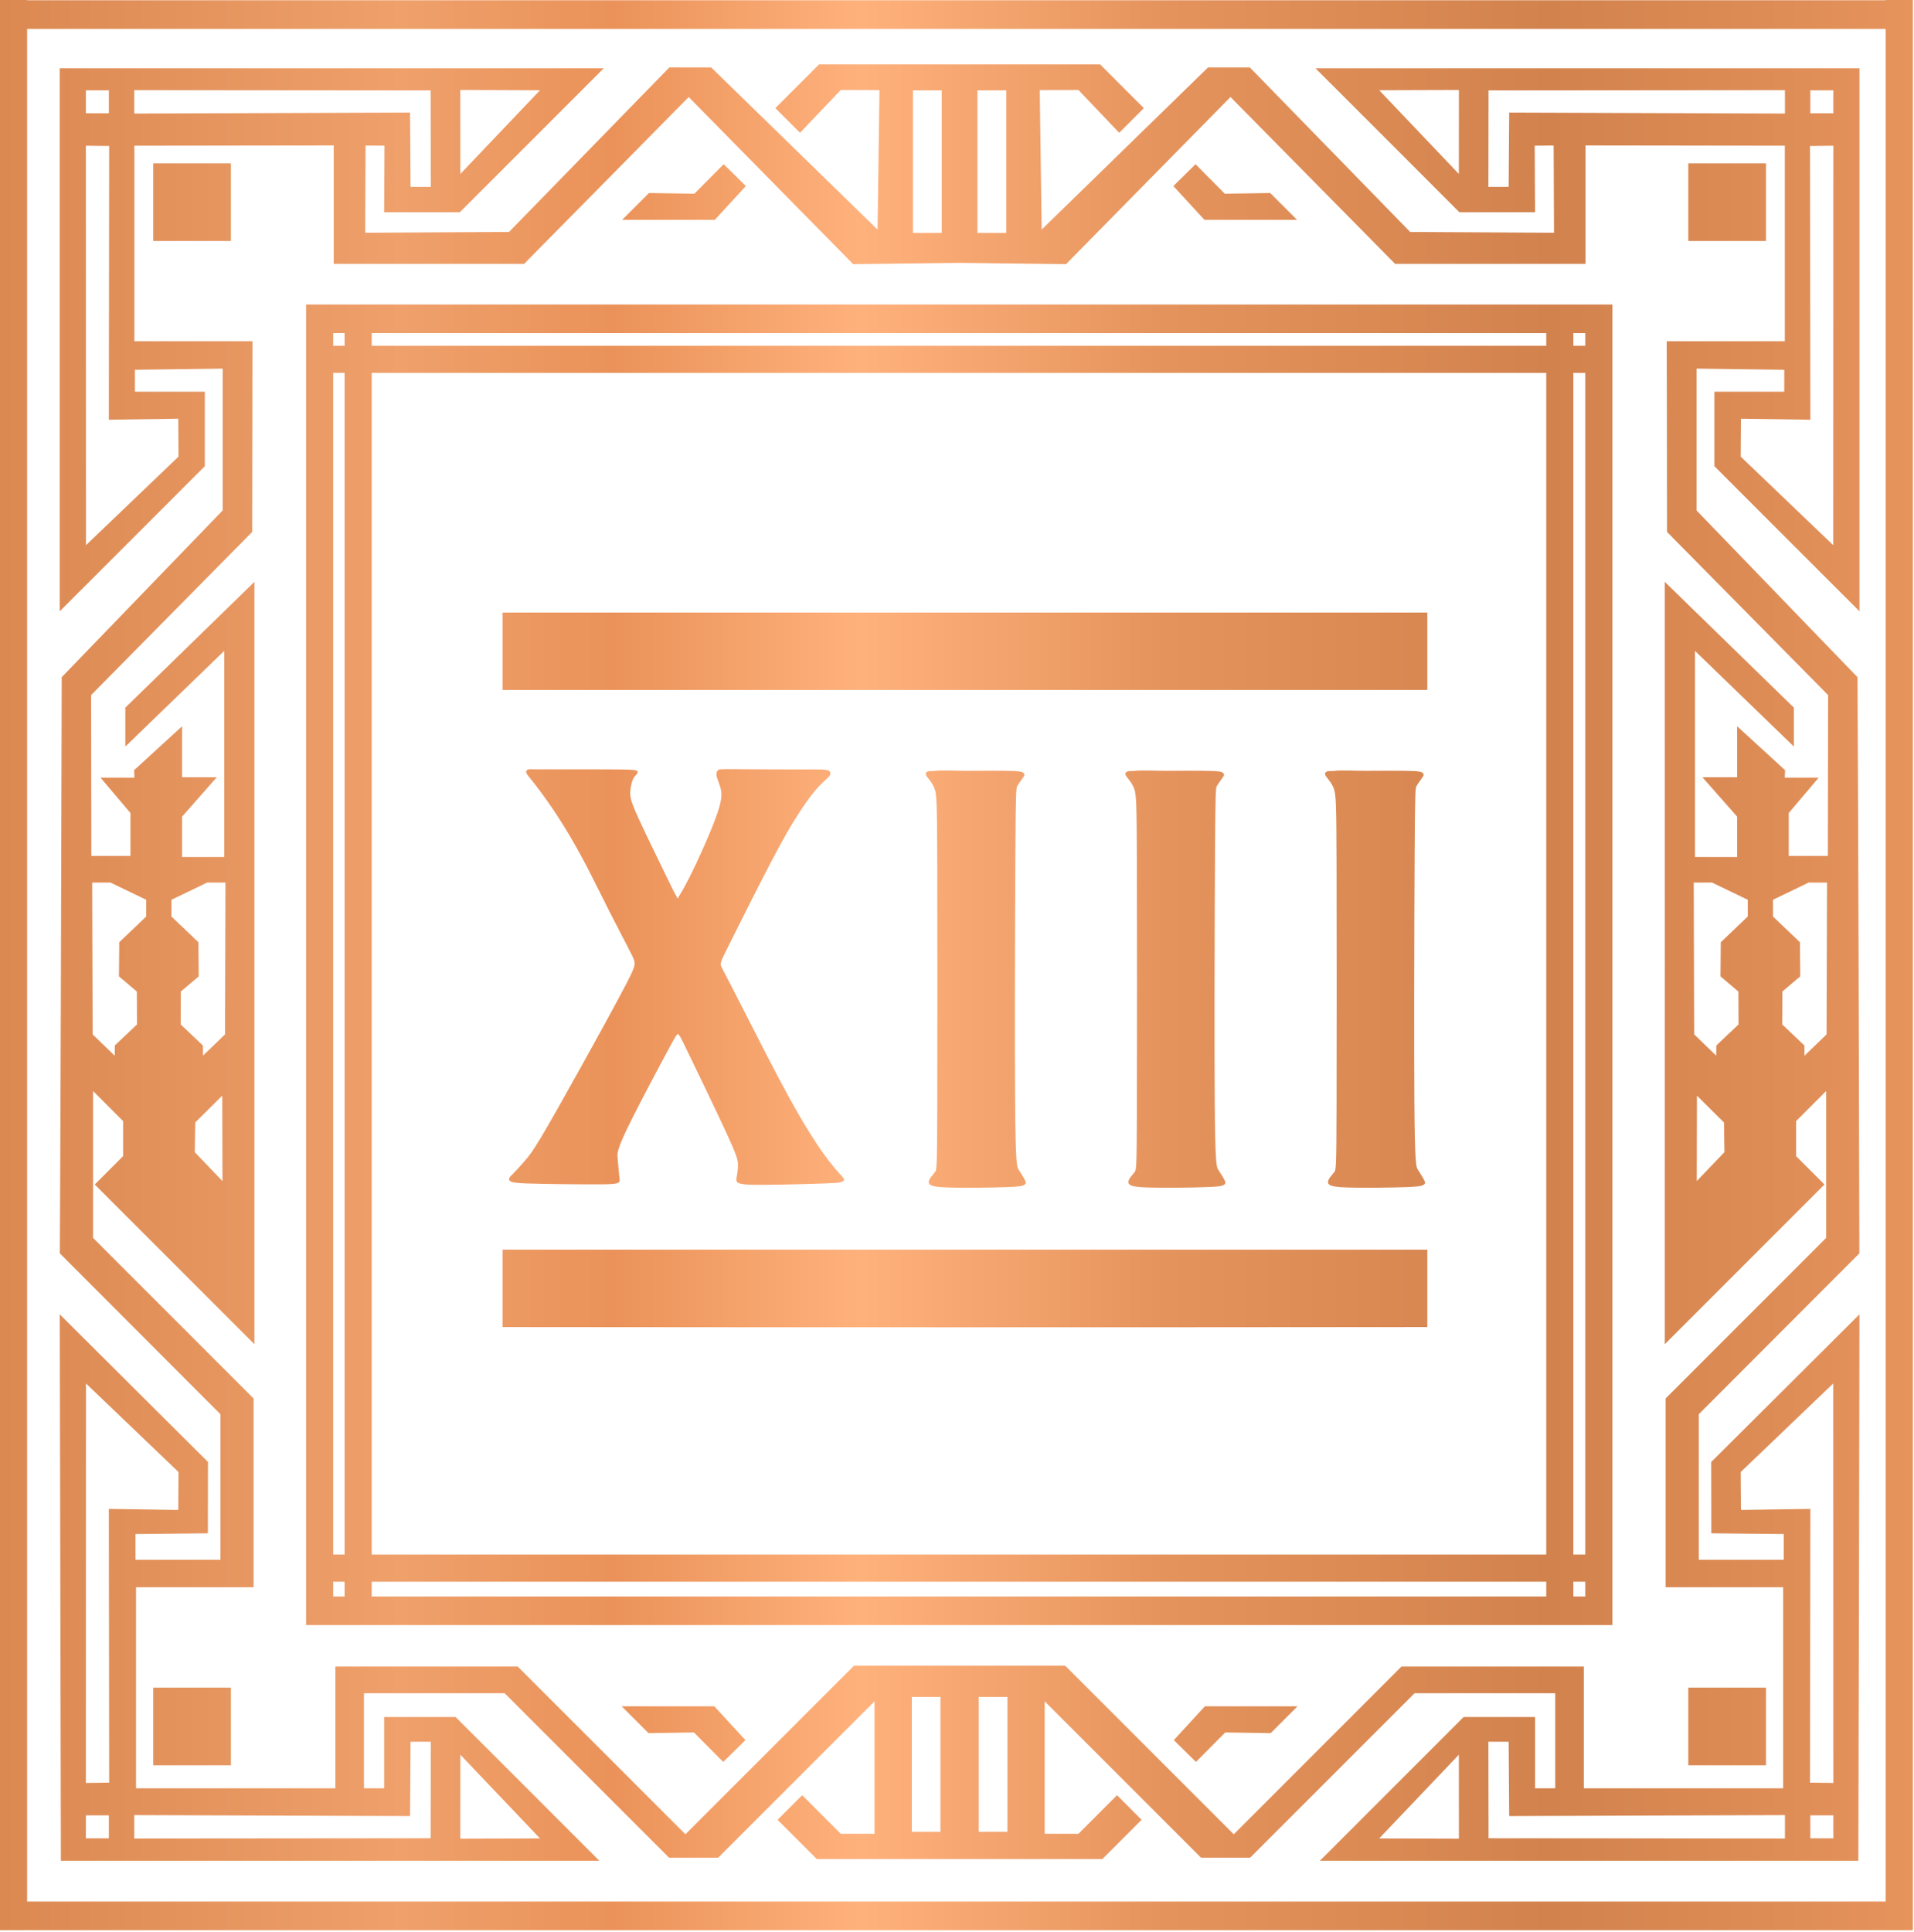<?xml version="1.0" encoding="UTF-8"?> <svg xmlns="http://www.w3.org/2000/svg" width="644" height="650" viewBox="0 0 644 650" fill="none"> <path fill-rule="evenodd" clip-rule="evenodd" d="M178.392 261.831C177.703 260.981 177.327 260.518 177.173 260.15C176.856 259.401 177.148 259.022 177.727 258.834C177.991 258.748 178.283 258.76 178.562 258.772C178.782 258.78 178.994 258.79 179.846 258.795L188.333 258.802C194.423 258.795 203.095 258.786 207.9 258.837C210.792 258.866 212.303 258.919 213.073 258.997C214.889 259.183 214.741 259.703 214.256 260.412C214.164 260.543 214.059 260.648 213.928 260.78C213.687 261.024 213.315 261.399 213.008 262.06C212.791 262.532 212.593 263.16 212.437 263.837C212.264 264.581 212.139 265.377 212.077 266.1C212.02 266.778 212.019 267.39 212.139 268.103C212.263 268.839 212.517 269.708 212.966 270.893C213.427 272.105 214.091 273.639 214.866 275.345C215.67 277.115 216.556 278.986 217.451 280.851C218.379 282.791 219.594 285.283 220.803 287.765L223.786 293.916C225.331 297.121 226.745 300.047 227.591 301.476C227.938 302.06 228.012 302.303 228.041 302.302C228.123 302.3 228.111 302.064 228.347 301.681C228.717 301.085 229.196 300.294 229.753 299.309C230.322 298.299 231.012 297.024 231.83 295.42C232.681 293.75 233.627 291.812 234.595 289.743C235.523 287.758 236.503 285.594 237.473 283.362C238.47 281.073 239.448 278.737 240.274 276.593C241.098 274.449 241.783 272.466 242.197 270.871C242.599 269.319 242.741 268.148 242.734 267.202C242.727 266.286 242.575 265.561 242.386 264.895C242.176 264.154 241.917 263.469 241.694 262.872C241.492 262.334 241.313 261.859 241.201 261.428C241.078 260.958 241.046 260.564 241.072 260.244C241.112 259.777 241.278 259.431 241.499 259.191C241.937 258.714 242.291 258.718 247.493 258.75L247.748 258.751C252.726 258.783 262.004 258.84 267.985 258.84L271.269 258.835C275.13 258.826 277.047 258.821 278.052 259.005C279.121 259.202 279.496 259.65 279.39 260.345C279.323 260.792 278.95 261.239 278.41 261.758L277.723 262.401C276.87 263.183 275.717 264.244 274.384 265.811C273.536 266.809 272.594 268.035 271.587 269.443C270.547 270.899 269.437 272.551 268.284 274.351C267.151 276.122 265.98 278.028 264.553 280.529C263.11 283.058 261.402 286.193 259.204 290.404C257.028 294.573 254.315 299.905 251.742 305.004C249.039 310.362 246.724 314.99 245.184 318.069C242.144 324.151 242.142 324.155 243.032 325.856L243.055 325.896C244.154 328.003 246.342 332.186 250.315 339.981L251.72 342.742C255.736 350.633 261.068 361.108 265.481 369.133C267.969 373.659 270.17 377.42 272.108 380.546C274.035 383.656 275.725 386.173 277.192 388.217C279.926 392.031 281.841 394.117 282.901 395.269L283.075 395.459C284.062 396.535 284.576 397.136 282.969 397.671C282.294 397.896 280.784 397.989 277.762 398.1C274.432 398.223 269.185 398.376 264.18 398.473C260.334 398.55 256.632 398.592 254.066 398.565C248.595 398.508 247.748 397.998 247.759 396.76C247.761 396.541 247.801 396.349 247.841 396.135L247.844 396.113C247.95 395.567 248.079 394.853 248.174 394.068C248.268 393.29 248.328 392.445 248.3 391.637C248.272 390.852 248.154 390.077 247.628 388.59C247.079 387.041 246.099 384.749 244.352 380.961C242.565 377.086 240.047 371.798 237.569 366.633C235.22 361.736 232.647 356.422 230.924 352.86C229.358 349.627 228.56 347.981 228.077 347.873C227.759 347.802 227.074 349.037 225.705 351.554C224.006 354.678 221.347 359.642 218.696 364.671C216.623 368.603 214.572 372.543 213.029 375.603C211.271 379.088 210.165 381.437 209.446 383.095C208.73 384.743 208.387 385.725 208.159 386.471C207.942 387.181 207.833 387.664 207.786 388.07C207.742 388.456 207.757 388.79 207.785 389.203C207.83 389.863 207.897 390.598 207.973 391.424L208.162 393.492C208.264 394.667 208.367 395.846 208.463 396.52L208.469 396.561C208.488 396.694 208.506 396.815 208.506 396.942C208.506 398.105 207.781 398.381 201.8 398.41C198.482 398.428 193.366 398.399 188.403 398.337C184.034 398.283 179.785 398.2 176.986 398.099C172.52 397.939 171.248 397.574 171.282 396.627C171.3 396.144 171.653 395.801 172.109 395.361L172.232 395.241C172.745 394.741 173.391 394.065 174.076 393.322C174.895 392.431 175.754 391.467 176.511 390.594C177.212 389.786 177.837 389.045 178.639 387.924C179.447 386.792 180.434 385.273 181.851 382.918C183.275 380.548 185.139 377.325 187.358 373.417C189.588 369.486 192.16 364.894 194.994 359.801C198.134 354.155 201.612 347.865 204.662 342.272C207.115 337.776 209.298 333.719 210.811 330.806C212.456 327.638 213.262 325.913 213.471 324.676C213.662 323.553 213.321 322.751 212.671 321.423C211.964 319.98 210.818 317.776 209.459 315.161C208.277 312.888 206.921 310.285 205.427 307.343C204.556 305.625 203.508 303.531 202.454 301.425C200.343 297.207 198.184 292.889 196.077 288.948C194.537 286.068 193.015 283.377 191.524 280.866C190.032 278.35 188.588 276.048 187.199 273.936C185.975 272.075 184.766 270.326 183.646 268.755C182.258 266.81 181.007 265.147 180.031 263.892C179.296 262.948 178.786 262.315 178.392 261.831ZM321.925 560.35H358.414L415.125 617.06L471.554 560.631H532.913V601.586H599.978V533.96H560.422V470.456L614.44 416.44V367.029L604.327 377.14V388.918L613.879 398.469C595.967 416.381 578.059 434.299 560.142 452.206C560.177 366.714 560.143 281.222 560.143 195.731L603.581 238.045V251.147L570.299 218.954V288.308H584.493V274.724L572.816 261.471H584.493V244.314L600.623 259.081L600.512 261.604H611.933L601.855 273.503V287.934H615.018L615.099 233.826L560.892 178.937C560.892 157.555 560.84 136.166 560.797 114.782H600.538V49.018L533.472 48.927V88.765H469.408L414.021 32.641L358.693 88.858L322.876 88.423L287.057 88.858L231.731 32.641L176.343 88.765H112.281V48.927L45.213 49.018V114.782H84.955C84.933 136.166 84.912 157.553 84.86 178.937L30.655 233.826L30.734 287.934H43.897V273.503L33.818 261.604H45.239L45.129 259.081C50.513 254.167 55.885 249.238 61.261 244.314V261.471H72.936L61.261 274.724V288.308H75.453V218.954L42.171 251.147V238.045L85.609 195.731V452.206L31.873 398.469L41.424 388.918V377.14L31.314 367.029V416.44L85.33 470.456V533.96H45.773V601.586H112.841V560.631H174.196L230.628 617.06L287.338 560.35H321.925ZM533.387 537.06V532.087H529.386V537.06H533.387ZM103.7 102.439H542.509V104.058V112.059V116.309V125.431V522.965V532.087V537.06V543.573V546.682H102.995V543.573V542.868V537.06V532.087V522.965V125.431V116.309V112.059V104.058V102.439H103.7ZM533.387 112.059H529.386V116.309H533.387V112.059ZM520.263 112.059H125.063V116.309H520.263V112.059ZM115.94 112.059H112.118V116.309H115.94V112.059ZM533.387 522.965V125.431H529.386V522.965H533.387ZM112.118 125.431V522.965H115.94V125.431H112.118ZM125.063 125.431V522.965H520.263V125.431H125.063ZM520.263 532.087H125.063V537.06H520.263V532.087ZM112.118 537.06H115.94V532.087H112.118V537.06ZM319.872 21.677H370.169L384.869 36.375L376.576 44.667L362.858 30.274L349.84 30.311L350.482 77.242L406.443 22.703H420.549L474.478 78.03L522.872 78.304L522.754 48.955L516.376 49.012L516.494 71.413H491.052C474.937 55.242 458.766 39.126 442.623 22.982H625.646V205.632C609.379 189.365 593.081 173.122 576.842 156.828V131.762H600.352V124.391L570.825 124V171.705L624.988 227.806C625.307 292.41 625.456 357.035 625.613 421.64L571.582 475.748V524.712H600.165V516.039L575.811 515.804L575.771 491.804C592.414 475.274 609.026 458.71 625.642 442.152C625.54 503.416 625.451 564.685 625.268 625.947H444.115L492.452 577.61H516.492V601.586H523.293V569.598H475.964L420.642 624.92H404.104L351.504 572.321V616.887H362.867L375.848 603.906L384.121 612.179C379.725 616.587 375.318 620.985 370.915 625.387H274.836C270.442 620.978 266.029 616.586 261.631 612.179L269.905 603.906L282.884 616.887H294.248V572.321L241.648 624.92H225.112L169.789 569.598H122.46V601.586H129.259V577.61H153.299C169.438 593.694 185.525 609.834 201.638 625.947H20.485L20.11 442.152C36.73 458.705 53.365 475.244 69.98 491.804C69.98 499.804 69.956 507.805 69.94 515.804L45.587 516.039V524.712H74.171V475.748L20.138 421.64C20.452 357.035 20.604 292.412 20.764 227.806L74.927 171.705V124L45.401 124.391V131.762H68.91V156.828C52.67 173.122 36.374 189.365 20.107 205.632V22.982H203.129L154.701 71.413H129.258L129.377 49.012L122.999 48.955L122.88 78.304L171.275 78.03L225.201 22.703H239.308L295.271 77.242L295.913 30.311L282.894 30.274L269.177 44.667L260.885 36.375L275.583 21.677H319.872ZM405.717 573.997H436.574C433.564 577.007 430.558 580.023 427.543 583.027L412.256 582.8L402.407 592.72L394.942 585.377C398.433 581.587 401.927 577.796 405.409 573.997H405.717ZM593.489 593.853H568.061V567.72H594.194V593.853H593.489ZM338.956 570.838H329.326V616.229H338.956V570.838ZM609.119 618.418H616.853V610.685H609.119V618.418ZM490.876 618.532L490.858 590.279L464.06 618.445L490.876 618.532ZM507.788 610.224L507.615 585.924H500.805L500.851 618.384L600.574 618.474V610.6L507.793 610.926L507.788 610.224ZM616.858 599.776L616.82 465.403L585.689 495.193L585.776 507.945L609.129 507.594L609.019 599.685L616.858 599.776ZM580.066 377.6L570.967 368.568L570.899 397.316L580.213 387.597L580.066 377.6ZM570.036 347.967L577.443 355.111L577.5 351.69L584.957 344.621L584.914 333.563L578.891 328.456C578.932 324.628 578.964 320.795 578.99 316.967L588.066 308.317V302.684L576.016 296.882L569.887 296.901L570.036 347.967ZM607.147 355.151L614.584 347.967L614.734 296.901L608.605 296.882L596.555 302.684V308.317L605.628 316.967L605.727 328.456L599.707 333.563L599.663 344.621L607.122 351.693L607.147 355.151ZM338.569 30.389H328.884V78.364H338.569V30.389ZM434.721 73.966H405.259C401.776 70.167 398.281 66.378 394.793 62.584L402.258 55.242L412.107 65.163L427.392 64.933L436.425 73.966H434.721ZM568.766 54.946H594.194V81.08H568.061V54.946H568.766ZM616.82 183.397L616.858 49.023L609.019 49.116L609.129 141.206L585.776 140.855L585.689 153.606L616.82 183.397ZM616.853 30.381H609.119V38.115H616.853V30.381ZM490.858 58.522L490.876 30.268L464.06 30.356L490.858 58.522ZM507.615 62.876L507.793 37.873L600.574 38.201V30.326L500.851 30.417L500.805 62.876H507.615ZM210.881 573.997H240.343L250.809 585.377L243.344 592.72L233.496 582.8L218.209 583.027L209.178 573.997H210.881ZM51.557 567.73V567.721H77.692V567.73V593.853V593.862H76.986H51.557V593.853V567.73ZM316.426 570.838H306.796V616.229H316.426V570.838ZM28.9 618.418H36.632V610.685H28.9V618.418ZM154.895 590.279L154.877 618.532L181.694 618.445L154.895 590.279ZM138.137 585.924L137.959 610.926L45.179 610.6V618.474L144.902 618.384L144.946 585.924H138.137ZM28.932 465.403L28.895 599.776L36.732 599.685L36.623 507.594L59.976 507.945L60.063 495.193L28.932 465.403ZM74.785 368.568L65.685 377.6L65.538 387.597L74.853 397.316L74.785 368.568ZM68.31 355.111L75.716 347.967L75.866 296.901L69.738 296.882L57.687 302.684V308.317L66.761 316.967L66.86 328.456L60.839 333.563L60.796 344.621L68.252 351.69L68.31 355.111ZM31.169 347.967L38.605 355.151L38.629 351.693L46.09 344.621L46.046 333.563L40.024 328.456C40.065 324.628 40.096 320.795 40.123 316.967L49.198 308.317V302.684L37.146 296.882L31.019 296.901L31.169 347.967ZM316.869 30.389H307.183V78.364H316.869V30.389ZM240.185 73.966H209.329C212.338 70.954 215.355 67.949 218.359 64.933L233.647 65.163L243.494 55.242L250.96 62.584L240.493 73.966H240.185ZM52.263 54.946H77.692V81.08H51.557V54.946H52.263ZM28.895 49.023L28.932 183.397L60.063 153.606L59.976 140.855L36.623 141.206L36.732 49.116L28.895 49.023ZM36.632 30.381H28.9V38.115H36.632V30.381ZM154.877 30.268L154.895 58.522L181.694 30.356L154.877 30.268ZM137.964 38.576L138.137 62.876H144.946L144.902 30.417L45.179 30.326V38.201L137.959 37.873L137.964 38.576ZM634.488 639.696V9.713H9.123V639.696H634.488ZM634.488 0.092V1.15756e-05H643.611V0.092V9.713V639.696V646.996V649.317H0V646.291V9.713V0.092V1.15756e-05H9.123V0.092H634.488ZM169.805 206.06H480.241V232.101H169.099V206.06H169.805ZM169.805 420.385H480.241V446.424C376.534 446.527 272.807 446.527 169.099 446.424V420.385H169.805ZM446.687 261.856C446.473 261.589 446.293 261.363 446.168 261.179C445.705 260.489 445.692 260.025 446.274 259.633C446.671 259.368 447.366 259.363 448.614 259.358C451.049 258.997 456.58 259.319 459.321 259.299C464.583 259.269 471.679 259.227 475.153 259.358C477.034 259.429 477.963 259.57 478.393 259.818C479.379 260.383 479.027 260.916 478.501 261.659L478.171 262.12C477.661 262.833 477.016 263.735 476.636 264.376C476.444 264.703 476.322 264.975 476.22 267.67C476.111 270.545 476.048 275.952 475.985 286.506C475.916 298.475 475.845 317.063 475.826 334.795C475.812 348.388 475.826 361.483 475.892 370.712C475.97 381.308 476.118 386.802 476.332 389.786C476.533 392.592 476.77 392.985 477.061 393.445L477.458 394.075C478.079 395.054 478.779 396.154 479.148 396.896C479.578 397.764 479.757 398.354 478.471 398.816C477.806 399.056 476.461 399.201 473.852 399.312C471.173 399.426 467.077 399.516 463.011 399.547C459.404 399.574 455.828 399.556 453.308 399.467C450.565 399.372 449.011 399.189 448.162 398.927C446.817 398.512 446.686 397.881 446.939 397.091C447.139 396.462 447.691 395.804 448.241 395.146C448.53 394.801 448.821 394.455 449.018 394.167C449.256 393.823 449.4 393.481 449.509 390.842C449.626 388.008 449.674 382.759 449.704 372.642C449.732 363.121 449.747 348.041 449.747 332.336C449.747 316.602 449.731 301.264 449.704 291.259C449.674 280.628 449.626 274.611 449.49 270.982C449.358 267.455 449.145 266.279 448.781 265.287C448.225 263.776 447.3 262.62 446.687 261.856ZM379.517 261.856C379.302 261.589 379.122 261.363 378.997 261.179C378.534 260.489 378.521 260.025 379.104 259.633C379.5 259.368 380.196 259.363 381.444 259.358C383.879 258.997 389.41 259.319 392.15 259.299C397.412 259.269 404.508 259.227 407.982 259.358C409.864 259.429 410.792 259.57 411.222 259.818C412.208 260.383 411.857 260.916 411.33 261.659L410.999 262.12C410.49 262.833 409.845 263.735 409.466 264.376C409.273 264.703 409.151 264.975 409.049 267.67C408.94 270.545 408.877 275.952 408.815 286.506C408.745 298.475 408.674 317.063 408.655 334.795C408.642 348.388 408.656 361.483 408.722 370.712C408.8 381.308 408.947 386.802 409.162 389.786C409.363 392.592 409.6 392.985 409.89 393.445L410.287 394.075C410.909 395.054 411.608 396.154 411.978 396.896C412.408 397.764 412.587 398.354 411.301 398.816C410.636 399.056 409.291 399.201 406.682 399.312C404.003 399.426 399.906 399.516 395.842 399.547C392.233 399.574 388.656 399.556 386.137 399.467C383.392 399.372 381.841 399.189 380.991 398.927C379.646 398.512 379.516 397.881 379.766 397.091C379.967 396.462 380.52 395.804 381.07 395.146C381.359 394.801 381.65 394.455 381.848 394.167C382.086 393.823 382.23 393.481 382.338 390.842C382.455 388.008 382.502 382.759 382.533 372.642C382.563 363.121 382.577 348.041 382.577 332.336C382.577 316.602 382.563 301.264 382.533 291.259C382.502 280.628 382.455 274.611 382.319 270.982C382.187 267.455 381.974 266.279 381.61 265.287C381.054 263.776 380.129 262.62 379.517 261.856ZM312.346 261.856C312.132 261.589 311.951 261.363 311.826 261.179C311.364 260.489 311.35 260.025 311.932 259.633C312.33 259.368 313.024 259.363 314.272 259.358C316.708 258.997 322.238 259.319 324.98 259.299C330.242 259.269 337.338 259.227 340.812 259.358C342.693 259.429 343.621 259.57 344.051 259.818C345.038 260.383 344.686 260.916 344.16 261.659L343.829 262.12C343.321 262.833 342.675 263.735 342.295 264.376C342.101 264.703 341.981 264.975 341.878 267.67C341.77 270.545 341.706 275.952 341.645 286.506C341.575 298.475 341.504 317.063 341.484 334.795C341.47 348.388 341.485 361.483 341.551 370.712C341.629 381.308 341.777 386.802 341.99 389.786C342.191 392.592 342.429 392.985 342.719 393.445L343.116 394.075C343.738 395.054 344.437 396.154 344.808 396.896C345.237 397.764 345.415 398.354 344.13 398.816C343.465 399.056 342.12 399.201 339.511 399.312C336.832 399.426 332.735 399.516 328.669 399.547C325.062 399.574 321.486 399.556 318.966 399.467C316.223 399.372 314.67 399.189 313.82 398.927C312.475 398.512 312.346 397.881 312.597 397.091C312.797 396.462 313.349 395.804 313.9 395.146C314.189 394.801 314.479 394.455 314.677 394.167C314.914 393.823 315.059 393.481 315.168 390.842C315.286 388.008 315.332 382.759 315.363 372.642C315.391 363.121 315.406 348.041 315.406 332.336C315.406 316.602 315.39 301.264 315.363 291.259C315.332 280.628 315.286 274.611 315.148 270.982C315.018 267.455 314.803 266.279 314.439 265.287C313.884 263.776 312.958 262.62 312.346 261.856Z" fill="url(#paint0_linear_367_2)"></path> <defs> <linearGradient id="paint0_linear_367_2" x1="-0.004" y1="324.667" x2="643.605" y2="324.667" gradientUnits="userSpaceOnUse"> <stop stop-color="#DB8851"></stop> <stop offset="0.21" stop-color="#EFA06B"></stop> <stop offset="0.32" stop-color="#EA9259"></stop> <stop offset="0.45" stop-color="#FFB17C"></stop> <stop offset="0.61" stop-color="#E5935C"></stop> <stop offset="0.81" stop-color="#D2824D"></stop> <stop offset="1" stop-color="#E6935C"></stop> </linearGradient> </defs> </svg> 